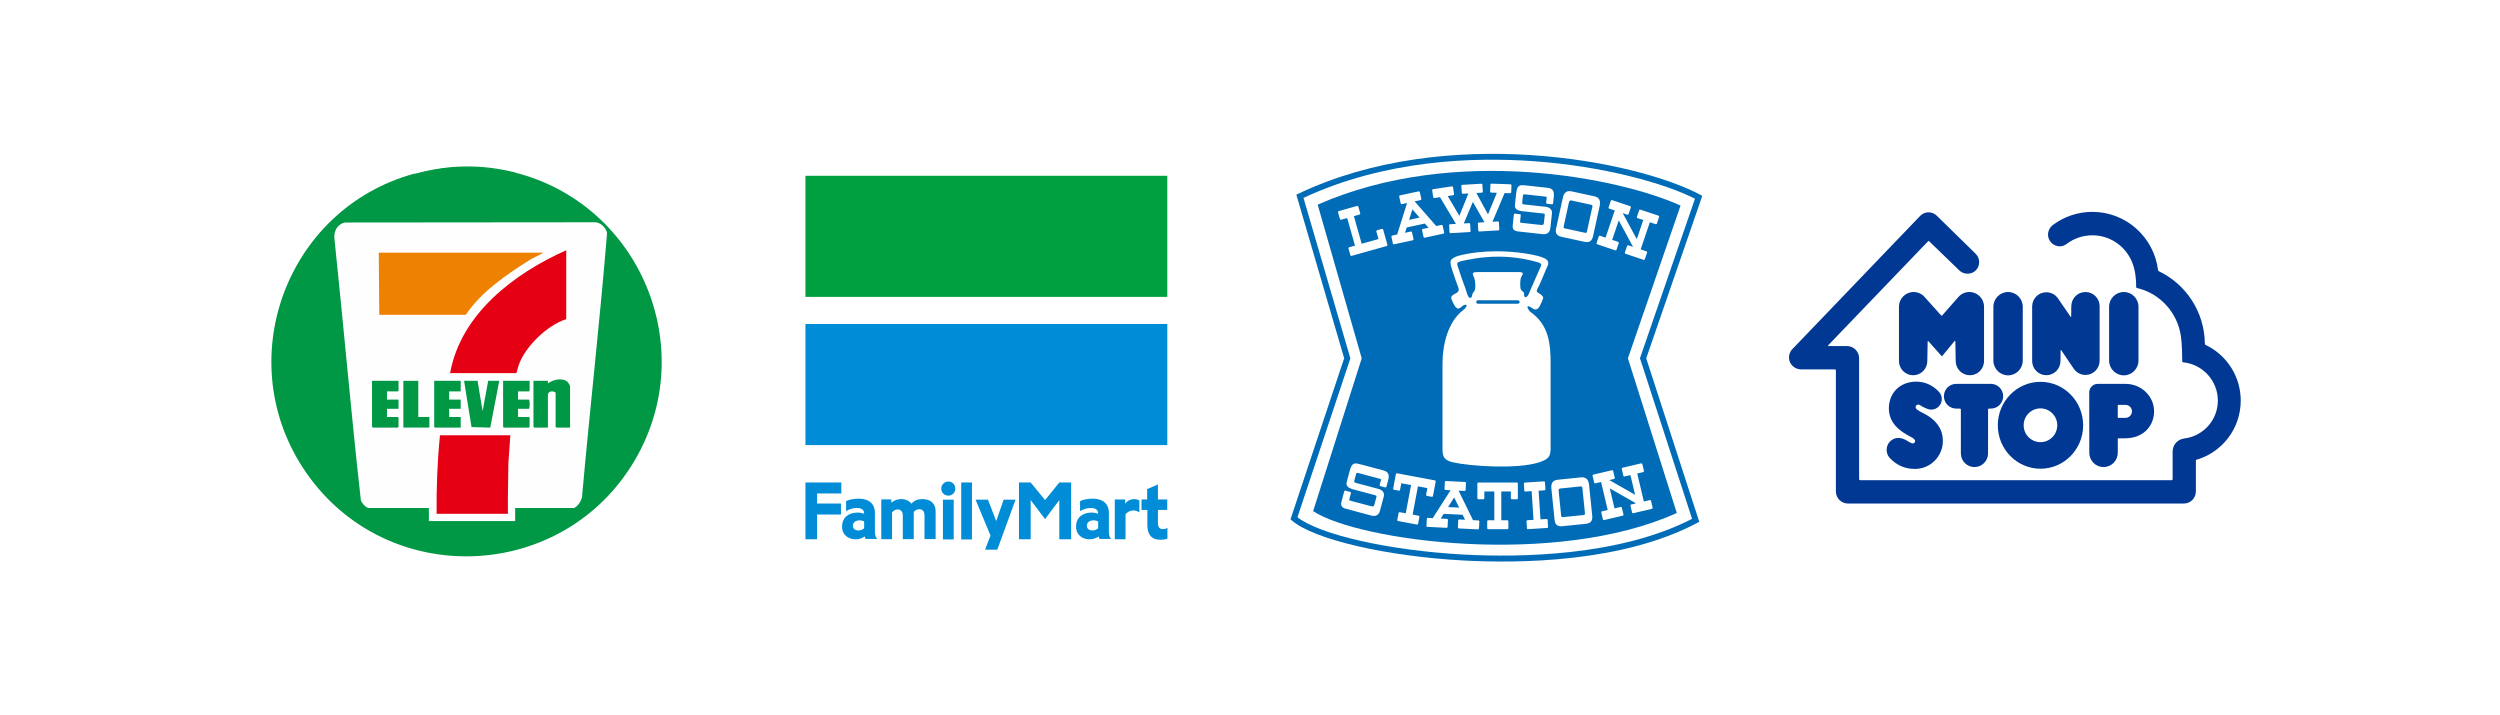 <svg width="325" height="93" viewBox="0 0 325 93" fill="none" xmlns="http://www.w3.org/2000/svg">
<rect width="325" height="93" fill="white"/>
<path d="M53.82 22.584C53.916 22.556 54.117 22.568 54.019 22.619C58.047 21.497 62.496 21.423 66.585 22.434L66.787 22.396C83.124 26.402 91.115 45.212 82.521 59.835C73.168 75.751 50.323 76.639 39.8 61.442C29.859 47.084 37.095 27.188 53.82 22.584Z" fill="#009844"/>
<path d="M66.936 22.406C66.874 22.515 66.865 22.542 66.728 22.529C65.985 22.459 65.059 22.147 64.266 22.038C61.259 21.626 58.231 21.814 55.273 22.426C55.014 22.479 54.309 22.726 54.131 22.721C54.092 22.721 54.096 22.544 53.97 22.594C58.361 21.385 62.506 21.32 66.936 22.406Z" fill="#029945"/>
<path d="M66.97 66.044V67.736H55.757V66.044H47.958C47.589 66.044 47.004 65.378 46.912 65.022C45.641 53.726 44.67 42.372 43.479 31.058C43.352 30.085 43.829 29.187 44.791 28.926L77.402 28.895C78.116 28.942 78.817 29.63 78.918 30.323C77.987 41.722 76.686 53.104 75.671 64.503C75.669 64.979 75.02 66.044 74.518 66.044H66.97Z" fill="#FEFEFE"/>
<path d="M73.61 41.489C71.136 42.281 68.272 45.032 67.424 47.487C67.307 47.827 67.255 48.193 67.126 48.505H58.513C59.91 40.778 66.848 35.553 73.61 32.531V41.489Z" fill="#E50013"/>
<path d="M70.665 32.844L68.995 33.71C65.886 35.673 62.644 37.842 60.549 40.925H49.304L49.242 32.844H70.665Z" fill="#EF8100"/>
<path d="M66.344 56.586L66.091 60.185C66.073 62.389 65.995 64.588 66.03 66.797H56.759C56.729 63.381 56.855 59.981 57.198 56.586H66.344Z" fill="#E50013"/>
<path d="M74.111 55.585H72.326C72.319 55.585 72.232 55.497 72.232 55.491V51.106C72.232 50.887 71.629 50.803 71.412 50.975C71.376 51.004 71.229 51.209 71.229 51.231V55.585H69.444C69.437 55.585 69.35 55.497 69.35 55.491V49.508H71.229C71.248 49.508 71.19 49.789 71.26 49.821C71.921 49.331 73.191 49.043 73.829 49.696C73.88 49.748 74.111 50.139 74.111 50.166V55.585Z" fill="#009844"/>
<path d="M62.084 49.508L62.741 53.455L63.462 49.508H64.903L63.736 55.588L61.297 55.525L60.33 49.508H62.084Z" fill="#009844"/>
<path d="M59.891 49.508V50.886H58.388V51.951H59.891V53.141H58.388V54.206H59.891V55.584H56.54C56.533 55.584 56.446 55.497 56.446 55.49V49.508H59.891Z" fill="#009844"/>
<path d="M51.81 49.508V50.792C51.81 50.799 51.723 50.886 51.716 50.886H50.307V51.951H51.81V53.141H50.307V54.206H51.716C51.723 54.206 51.81 54.293 51.81 54.3V55.49C51.81 55.497 51.723 55.584 51.716 55.584H48.459C48.452 55.584 48.365 55.497 48.365 55.49V49.508H51.81Z" fill="#009844"/>
<path d="M68.849 49.508V50.792C68.849 50.799 68.761 50.886 68.755 50.886H67.345V51.951H68.755C68.898 51.951 68.898 53.141 68.755 53.141H67.345V54.206H68.755C68.761 54.206 68.849 54.293 68.849 54.3V55.49C68.849 55.497 68.761 55.584 68.755 55.584H65.497C65.491 55.584 65.403 55.497 65.403 55.49V49.508H68.849Z" fill="#009844"/>
<path d="M54.378 49.508V54.206H55.819V55.584H52.437V49.508H54.378Z" fill="#009844"/>
<path d="M151.749 22.852H104.707V38.595H151.749V22.852Z" fill="#00A040"/>
<path d="M151.749 42.117H104.707V57.861H151.749V42.117Z" fill="#008CD6"/>
<path d="M104.707 62.723V70.104H106.219V66.887H109.324V65.458H106.219V64.152H109.373V62.723H104.707Z" fill="#008CD6"/>
<path d="M113.738 69.05C113.738 68.429 113.738 67.261 113.738 66.641C113.738 65.857 113.331 64.828 111.6 64.828C110.909 64.828 110.364 64.975 109.99 65.138V66.445C110.421 66.184 110.893 66.037 111.413 66.037C111.885 66.037 112.34 66.2 112.34 66.755V66.78C112.104 66.706 111.819 66.633 111.511 66.633C110.324 66.633 109.47 67.253 109.47 68.47C109.47 69.662 110.446 70.111 111.226 70.111C111.722 70.111 112.128 69.948 112.413 69.728C112.437 69.874 112.486 70.013 112.535 70.062H114.079C113.876 69.956 113.738 69.67 113.738 69.05ZM110.868 68.339C110.868 67.931 111.226 67.645 111.722 67.645C111.982 67.645 112.169 67.694 112.34 67.792C112.34 68.103 112.34 68.437 112.34 68.674C112.193 68.797 111.958 68.96 111.608 68.96C111.129 68.96 110.868 68.699 110.868 68.339Z" fill="#008CD6"/>
<path d="M144.157 69.05C144.157 68.429 144.157 67.261 144.157 66.641C144.157 65.857 143.75 64.828 142.019 64.828C141.328 64.828 140.783 64.975 140.409 65.138V66.445C140.84 66.184 141.312 66.037 141.832 66.037C142.303 66.037 142.759 66.2 142.759 66.755V66.78C142.523 66.706 142.238 66.633 141.93 66.633C140.743 66.633 139.889 67.253 139.889 68.47C139.889 69.662 140.865 70.111 141.645 70.111C142.141 70.111 142.547 69.948 142.832 69.728C142.856 69.874 142.905 70.013 142.954 70.062H144.498C144.279 69.956 144.157 69.67 144.157 69.05ZM141.287 68.339C141.287 67.931 141.645 67.645 142.141 67.645C142.401 67.645 142.588 67.694 142.759 67.792C142.759 68.103 142.759 68.437 142.759 68.674C142.612 68.797 142.377 68.96 142.027 68.96C141.547 68.96 141.287 68.699 141.287 68.339Z" fill="#008CD6"/>
<path d="M119.949 64.883C119.331 64.883 118.908 65.03 118.477 65.479C118.193 65.095 117.721 64.883 117.152 64.883C116.705 64.883 116.25 65.03 115.868 65.356V64.924H114.567V70.093H115.966V66.614C116.128 66.402 116.372 66.23 116.697 66.23C117.128 66.23 117.364 66.516 117.364 67.039V70.084H118.786V66.557C118.949 66.344 119.193 66.198 119.518 66.198C119.965 66.198 120.185 66.532 120.185 67.006V70.076H121.631V66.5C121.656 65.552 121.038 64.883 119.949 64.883Z" fill="#008CD6"/>
<path d="M126.354 62.723H124.956V70.129H126.354V62.723Z" fill="#008CD6"/>
<path d="M135.857 65.009L133.987 62.723H132.467V70.104H133.987V65.009L135.857 67.483L137.71 65.009V70.104H139.247V62.723H137.71L135.857 65.009Z" fill="#008CD6"/>
<path d="M123.98 64.957H122.582V70.126H123.98V64.957Z" fill="#008CD6"/>
<path d="M123.289 62.598C122.794 62.598 122.363 63.006 122.363 63.529C122.363 64.027 122.769 64.435 123.289 64.435C123.785 64.435 124.192 64.027 124.192 63.529C124.192 63.006 123.793 62.598 123.289 62.598Z" fill="#008CD6"/>
<path d="M146.27 65.479V64.932H144.921V70.101H146.319V66.859C146.53 66.598 146.864 66.361 147.335 66.361C147.717 66.361 147.977 66.508 148.116 66.622V65.071C147.953 64.948 147.668 64.883 147.425 64.883C147.051 64.883 146.62 65.022 146.27 65.479Z" fill="#008CD6"/>
<path d="M151.148 68.786C150.7 68.786 150.53 68.427 150.53 68.051V66.288H151.741V64.932H150.53V62.98L149.132 63.577V64.932H148.4V66.288H149.156V68.264C149.156 69.333 149.587 70.166 150.839 70.166C151.221 70.166 151.554 70.117 151.765 70.019V68.59C151.652 68.721 151.456 68.786 151.148 68.786Z" fill="#008CD6"/>
<path d="M128.061 71.457H129.646L132.02 64.957H130.475L129.508 67.742L128.435 64.957H126.825L128.768 69.62L128.061 71.457Z" fill="#008CD6"/>
<g clip-path="url(#clip0_4283_8305)">
<path d="M168.821 25.166L168.524 25.307L174.74 46.572C174.664 46.798 167.765 67.513 167.765 67.513L167.962 67.682C170.841 70.14 180.211 72.319 190.243 72.864C197.413 73.254 210.893 73.138 220.618 67.988L220.905 67.836C220.905 67.836 214.089 46.825 214.01 46.584C214.093 46.343 221.296 25.458 221.296 25.458L221.005 25.303C212.641 20.857 187.962 16.075 168.821 25.166Z" fill="#006CB8"/>
<path d="M199.278 20.95C208.528 21.602 216.435 23.846 220.348 25.833L213.195 46.573C213.195 46.573 219.767 66.834 219.967 67.447C210.429 72.363 197.305 72.473 190.285 72.092C180.617 71.567 171.639 69.542 168.668 67.244C168.84 66.731 175.55 46.584 175.55 46.584C175.55 46.584 169.634 26.345 169.453 25.724C180.028 20.794 191.491 20.4 199.279 20.95" fill="white"/>
<path d="M171.297 26.605C189.232 18.706 210.766 23.202 218.472 26.724L211.628 46.582L217.984 66.688C202.255 73.811 176.595 70.343 170.707 66.448L177.024 46.582L171.297 26.605Z" fill="#006CB8"/>
<path d="M194.555 32.667C192.978 32.666 191.256 32.82 189.588 33.253C188.427 33.638 188.427 33.959 188.749 34.987C189.072 36.014 189.395 36.881 189.588 37.396C189.781 37.909 189.426 38.038 188.975 38.294C188.524 38.552 188.616 38.735 188.879 39.323C188.96 39.502 189.057 39.674 189.168 39.837C189.426 40.157 189.608 40.228 189.974 39.899C190.619 39.323 191.038 39.676 190.168 40.35C188.26 41.828 187.525 44.749 187.525 47.253V58.43C187.525 59.393 187.782 59.842 188.879 60.098C191.071 60.612 197.312 61.025 200.096 60.098C201.451 59.649 201.515 59.264 201.579 58.43V47.317C201.579 44.814 201.418 42.245 198.904 40.51C198.388 39.899 198.453 39.515 199.226 40.092C199.871 40.542 200.161 39.804 200.29 39.546C200.413 39.296 200.521 39.038 200.612 38.775C200.677 38.583 200.355 38.261 199.968 38.069C199.581 37.877 199.903 37.491 200.096 37.107C200.29 36.72 200.742 35.565 200.999 34.987C201.257 34.408 201.709 33.83 200.29 33.381C199.404 33.1 197.182 32.669 194.555 32.667H194.555ZM194.833 33.367C196.371 33.372 198.171 33.564 200.096 34.151C200.451 34.345 200.387 34.408 200.258 34.729C200.129 35.05 198.968 37.619 198.775 38.133C198.581 38.647 198.13 38.905 198.13 38.261C198.13 37.812 197.937 38.038 197.711 37.619C197.588 37.392 197.582 36.239 197.808 35.918C198.033 35.596 198.097 35.372 197.454 35.372H192.038C191.49 35.372 191.329 35.469 191.586 35.983C191.844 36.496 191.812 37.362 191.747 37.683C191.49 38.101 191.425 38.101 191.361 38.454C191.296 38.807 190.974 38.904 190.748 38.261L190.426 37.268C190.426 37.268 190.007 36.206 189.717 35.243C189.426 34.28 189.104 34.119 190.2 33.895C190.898 33.752 192.586 33.36 194.833 33.367ZM192.134 39.033H197.324C197.384 39.033 197.441 39.057 197.484 39.099C197.526 39.141 197.55 39.198 197.55 39.257C197.55 39.381 197.448 39.483 197.324 39.483H192.134C192.074 39.483 192.017 39.459 191.975 39.416C191.933 39.374 191.909 39.317 191.909 39.257C191.909 39.198 191.933 39.141 191.975 39.099C192.017 39.057 192.075 39.033 192.134 39.033ZM175.301 61.805C175.301 61.805 175.269 61.925 175.485 61.12C175.771 60.081 176.159 60.173 176.875 60.364C177.59 60.555 179.175 60.977 179.821 61.15C180.468 61.322 180.664 61.676 180.457 62.445C180.457 62.445 180.275 63.121 180.247 63.224C180.219 63.327 180.184 63.392 180.045 63.355C179.906 63.317 179.688 63.26 179.56 63.225C179.433 63.19 179.324 63.162 179.361 63.025C179.398 62.886 179.45 62.69 179.497 62.519C179.544 62.345 179.611 62.302 179.369 62.237C179.125 62.172 176.745 61.537 176.572 61.491C176.4 61.444 176.321 61.511 176.294 61.613C176.266 61.717 176.112 62.292 176.059 62.487C176.006 62.683 176.121 62.739 176.259 62.776C176.397 62.812 178.65 63.413 179.215 63.564C179.781 63.716 180.007 64.121 179.895 64.534C179.784 64.949 179.542 65.845 179.384 66.433C179.227 67.019 178.752 67.151 178.29 67.028C177.828 66.904 175.513 66.286 174.948 66.135C174.381 65.985 174.271 65.659 174.388 65.222C174.507 64.784 174.691 64.095 174.738 63.923C174.784 63.75 174.866 63.772 174.947 63.794C175.027 63.814 175.351 63.901 175.489 63.938C175.628 63.975 175.644 64.028 175.609 64.156C175.575 64.281 175.462 64.705 175.412 64.891C175.362 65.077 175.497 65.073 175.589 65.1C175.682 65.124 177.844 65.701 178.196 65.794C178.549 65.888 178.61 65.818 178.675 65.577C178.739 65.335 178.901 64.738 178.931 64.623C178.961 64.508 178.982 64.436 178.759 64.376C178.632 64.342 176.71 63.83 175.948 63.626C175.186 63.422 174.949 63.116 175.079 62.633C175.209 62.149 175.301 61.805 175.301 61.805ZM183.638 66.906L184.331 63.224H184.333L185.559 63.454H185.556L185.394 64.311C185.388 64.346 185.395 64.382 185.416 64.412C185.436 64.441 185.467 64.461 185.502 64.468L186.128 64.585C186.164 64.592 186.2 64.584 186.23 64.564C186.26 64.544 186.28 64.513 186.287 64.477L186.64 62.605C186.646 62.57 186.639 62.534 186.618 62.504C186.598 62.475 186.567 62.454 186.531 62.448L186.13 62.373L182.014 61.604L181.623 61.531C181.606 61.528 181.588 61.528 181.57 61.532C181.553 61.535 181.537 61.542 181.522 61.553C181.507 61.562 181.495 61.575 181.485 61.59C181.476 61.605 181.469 61.621 181.466 61.639L181.113 63.511C181.11 63.528 181.11 63.546 181.114 63.564C181.117 63.581 181.124 63.597 181.134 63.612C181.144 63.627 181.157 63.639 181.172 63.649C181.187 63.659 181.204 63.665 181.221 63.669L181.847 63.786C181.882 63.793 181.919 63.785 181.949 63.765C181.978 63.745 181.999 63.713 182.006 63.678L182.168 62.821L183.434 63.056L183.439 63.058L182.745 66.739L182.747 66.731L181.975 66.587C181.958 66.584 181.94 66.584 181.922 66.588C181.905 66.591 181.888 66.598 181.874 66.609C181.859 66.618 181.847 66.631 181.837 66.646C181.827 66.661 181.821 66.678 181.818 66.695L181.65 67.577C181.638 67.651 181.685 67.72 181.759 67.734L184.195 68.189C184.268 68.202 184.339 68.155 184.353 68.082L184.519 67.199C184.522 67.182 184.522 67.164 184.518 67.147C184.514 67.129 184.507 67.113 184.497 67.098C184.487 67.084 184.474 67.071 184.459 67.062C184.445 67.052 184.428 67.045 184.41 67.042L183.639 66.898L183.638 66.906ZM188.244 65.918L189.694 65.991L189.695 65.994L189.039 64.672L188.244 65.926V65.918ZM192.185 67.654C192.221 67.656 192.255 67.671 192.279 67.698C192.303 67.724 192.316 67.759 192.314 67.795L192.269 68.691C192.267 68.727 192.251 68.76 192.224 68.784C192.198 68.808 192.162 68.821 192.126 68.819L189.652 68.696C189.634 68.695 189.617 68.691 189.601 68.683C189.585 68.676 189.57 68.665 189.558 68.652C189.546 68.639 189.537 68.623 189.531 68.607C189.525 68.59 189.522 68.572 189.523 68.554L189.568 67.659C189.569 67.641 189.573 67.624 189.58 67.608C189.588 67.592 189.598 67.577 189.612 67.565C189.625 67.553 189.64 67.544 189.657 67.538C189.674 67.532 189.691 67.529 189.709 67.53L190.457 67.567L190.143 66.926L190.147 66.92L187.682 66.798V66.803L187.291 67.411L188.102 67.451C188.138 67.452 188.172 67.468 188.196 67.495C188.22 67.521 188.233 67.556 188.231 67.592L188.186 68.488C188.186 68.506 188.181 68.523 188.174 68.539C188.166 68.555 188.155 68.57 188.142 68.582C188.129 68.594 188.113 68.603 188.096 68.609C188.079 68.614 188.062 68.617 188.044 68.616L185.568 68.492C185.533 68.49 185.499 68.474 185.475 68.448C185.451 68.422 185.439 68.387 185.44 68.351L185.486 67.456C185.486 67.438 185.491 67.421 185.499 67.404C185.506 67.388 185.517 67.374 185.53 67.362C185.543 67.35 185.559 67.341 185.576 67.335C185.592 67.329 185.61 67.327 185.628 67.328L186.256 67.359L188.576 63.731L187.916 63.698C187.898 63.697 187.881 63.693 187.865 63.686C187.848 63.678 187.834 63.667 187.822 63.654C187.81 63.641 187.801 63.626 187.795 63.609C187.789 63.592 187.787 63.575 187.788 63.557L187.833 62.661C187.835 62.626 187.85 62.592 187.877 62.568C187.903 62.544 187.939 62.531 187.974 62.533L190.449 62.657C190.467 62.657 190.485 62.661 190.501 62.669C190.517 62.676 190.531 62.687 190.543 62.7C190.555 62.714 190.564 62.729 190.57 62.746C190.576 62.763 190.578 62.781 190.577 62.798L190.532 63.694C190.532 63.712 190.527 63.729 190.52 63.745C190.512 63.761 190.501 63.775 190.488 63.787C190.475 63.799 190.46 63.808 190.443 63.814C190.426 63.82 190.409 63.823 190.391 63.822L189.612 63.783L189.613 63.778L191.49 67.619L192.185 67.654ZM195.167 67.638V63.892H196.417H196.413V64.767C196.413 64.841 196.474 64.901 196.549 64.901H197.185C197.203 64.901 197.221 64.898 197.237 64.891C197.254 64.884 197.269 64.875 197.281 64.862C197.294 64.85 197.304 64.835 197.311 64.818C197.318 64.802 197.321 64.784 197.321 64.767V62.861C197.321 62.843 197.318 62.826 197.311 62.809C197.304 62.793 197.294 62.778 197.281 62.766C197.269 62.753 197.254 62.743 197.237 62.736C197.221 62.73 197.203 62.726 197.185 62.726H192.194C192.176 62.726 192.158 62.73 192.142 62.736C192.125 62.743 192.11 62.753 192.097 62.766C192.085 62.778 192.075 62.793 192.068 62.809C192.061 62.826 192.057 62.843 192.057 62.861V64.767C192.057 64.841 192.118 64.901 192.194 64.901H192.83C192.848 64.901 192.866 64.898 192.882 64.891C192.898 64.884 192.913 64.874 192.926 64.862C192.938 64.849 192.948 64.835 192.955 64.818C192.962 64.802 192.965 64.784 192.965 64.767V63.892H194.26V67.638V67.631H193.475C193.439 67.631 193.404 67.645 193.379 67.671C193.353 67.696 193.339 67.731 193.339 67.766V68.663C193.339 68.699 193.354 68.734 193.379 68.759C193.405 68.784 193.439 68.799 193.475 68.799H195.952C195.988 68.799 196.023 68.784 196.048 68.759C196.074 68.734 196.088 68.699 196.089 68.663V67.766C196.088 67.731 196.074 67.696 196.049 67.671C196.023 67.645 195.988 67.631 195.952 67.631H195.168L195.167 67.638ZM200.267 67.519L201.047 67.469C201.082 67.467 201.118 67.479 201.144 67.502C201.171 67.526 201.188 67.559 201.191 67.595L201.248 68.49C201.253 68.565 201.197 68.629 201.123 68.634L198.65 68.793C198.632 68.794 198.614 68.792 198.597 68.787C198.58 68.781 198.565 68.772 198.551 68.76C198.538 68.748 198.527 68.734 198.519 68.718C198.511 68.702 198.507 68.685 198.505 68.667L198.447 67.772C198.445 67.737 198.457 67.701 198.481 67.674C198.504 67.647 198.538 67.631 198.573 67.628L199.354 67.579H199.357L199.114 63.847L199.112 63.848L198.307 63.899C198.289 63.9 198.272 63.898 198.255 63.892C198.238 63.886 198.222 63.877 198.209 63.866C198.196 63.854 198.185 63.84 198.177 63.824C198.169 63.808 198.165 63.791 198.164 63.773L198.105 62.877C198.103 62.842 198.115 62.807 198.139 62.781C198.163 62.754 198.196 62.738 198.231 62.736L200.704 62.576C200.722 62.575 200.74 62.577 200.757 62.583C200.774 62.588 200.789 62.597 200.803 62.609C200.816 62.621 200.827 62.635 200.835 62.651C200.843 62.667 200.847 62.684 200.848 62.702L200.906 63.596C200.907 63.614 200.905 63.632 200.899 63.648C200.894 63.665 200.885 63.681 200.873 63.694C200.861 63.708 200.847 63.718 200.831 63.726C200.815 63.734 200.798 63.739 200.78 63.74L200.026 63.789H200.02L200.263 67.519H200.267ZM211.956 61.765L212.563 64.329L212.565 64.324L209.206 62.408L209.212 62.409L209.817 62.267C209.834 62.263 209.851 62.255 209.865 62.245C209.88 62.234 209.892 62.221 209.901 62.206C209.911 62.191 209.917 62.174 209.92 62.156C209.922 62.139 209.922 62.121 209.917 62.104L209.711 61.231C209.707 61.214 209.7 61.197 209.69 61.183C209.679 61.169 209.666 61.157 209.651 61.147C209.636 61.138 209.619 61.132 209.602 61.129C209.584 61.126 209.566 61.127 209.549 61.13L207.137 61.698C207.119 61.702 207.103 61.709 207.088 61.719C207.074 61.729 207.062 61.742 207.052 61.757C207.043 61.773 207.037 61.789 207.034 61.807C207.031 61.824 207.032 61.842 207.036 61.859L207.243 62.733C207.247 62.75 207.254 62.767 207.264 62.781C207.274 62.795 207.288 62.808 207.303 62.817C207.318 62.827 207.335 62.833 207.352 62.836C207.37 62.838 207.388 62.837 207.405 62.833L208.142 62.66L208.141 62.661L209.002 66.298H209.004L208.268 66.472C208.25 66.476 208.234 66.483 208.219 66.493C208.205 66.504 208.193 66.517 208.183 66.532C208.174 66.547 208.168 66.564 208.165 66.581C208.162 66.599 208.163 66.617 208.167 66.634L208.373 67.507C208.382 67.541 208.403 67.571 208.434 67.59C208.464 67.609 208.501 67.614 208.536 67.606L210.948 67.04C210.983 67.032 211.013 67.01 211.032 66.98C211.051 66.949 211.057 66.913 211.05 66.878L210.842 66.004C210.838 65.987 210.83 65.971 210.82 65.956C210.809 65.942 210.796 65.93 210.781 65.92C210.766 65.911 210.749 65.905 210.731 65.902C210.714 65.899 210.696 65.9 210.678 65.904L209.885 66.091L209.887 66.09L209.269 63.484L209.267 63.485L212.684 65.434V65.433L212.062 65.581C212.044 65.584 212.027 65.592 212.013 65.602C211.998 65.612 211.986 65.626 211.976 65.641C211.966 65.656 211.96 65.673 211.957 65.691C211.954 65.708 211.955 65.726 211.959 65.744L212.166 66.616C212.174 66.65 212.196 66.68 212.227 66.699C212.257 66.718 212.294 66.724 212.329 66.716L214.741 66.15C214.776 66.141 214.806 66.119 214.825 66.089C214.844 66.059 214.85 66.022 214.842 65.987L214.634 65.114C214.626 65.079 214.604 65.049 214.574 65.03C214.543 65.011 214.506 65.005 214.472 65.013L213.701 65.195H213.702L212.84 61.557V61.556L213.61 61.375C213.627 61.371 213.644 61.364 213.658 61.353C213.672 61.343 213.685 61.33 213.694 61.315C213.703 61.3 213.709 61.283 213.712 61.266C213.715 61.248 213.714 61.231 213.71 61.214L213.505 60.34C213.496 60.305 213.474 60.275 213.443 60.256C213.413 60.238 213.376 60.232 213.34 60.24L210.929 60.806C210.894 60.814 210.864 60.836 210.845 60.867C210.826 60.897 210.82 60.934 210.829 60.969L211.036 61.842C211.044 61.877 211.066 61.907 211.096 61.926C211.126 61.944 211.163 61.951 211.198 61.943L211.955 61.764L211.956 61.765ZM197.034 25.766C197.034 25.766 197.021 25.888 197.112 25.062C197.235 23.997 197.631 24.028 198.365 24.108C199.1 24.187 200.505 24.341 201.168 24.413C201.833 24.487 202.077 24.805 201.992 25.596C201.992 25.596 201.916 26.288 201.904 26.395C201.893 26.5 201.866 26.569 201.725 26.554C201.581 26.538 201.357 26.513 201.226 26.499C201.096 26.485 200.984 26.473 200.999 26.331C201.016 26.189 201.037 25.988 201.057 25.812C201.076 25.634 201.136 25.581 200.888 25.554C200.639 25.526 198.416 25.285 198.238 25.265C198.06 25.246 197.993 25.321 197.982 25.428C197.97 25.533 197.906 26.124 197.883 26.325C197.861 26.524 197.983 26.562 198.124 26.578C198.267 26.593 200.358 26.823 200.938 26.886C201.518 26.948 201.802 27.315 201.756 27.739C201.709 28.164 201.607 29.085 201.542 29.686C201.475 30.288 201.027 30.49 200.553 30.439C200.079 30.386 197.923 30.151 197.343 30.087C196.761 30.023 196.604 29.72 196.653 29.271C196.703 28.823 196.781 28.115 196.8 27.937C196.819 27.761 196.903 27.77 196.986 27.779C197.07 27.789 197.4 27.825 197.543 27.84C197.685 27.854 197.709 27.906 197.694 28.035C197.68 28.166 197.633 28.6 197.612 28.791C197.59 28.981 197.723 28.958 197.817 28.969C197.913 28.98 199.912 29.198 200.273 29.238C200.634 29.277 200.684 29.199 200.71 28.951C200.738 28.704 200.806 28.089 200.818 27.972C200.831 27.854 200.839 27.78 200.612 27.754C200.481 27.74 198.729 27.548 197.947 27.463C197.166 27.378 196.884 27.111 196.94 26.616C196.994 26.119 197.034 25.766 197.034 25.766ZM203.277 29.441C203.239 29.615 203.306 29.666 203.482 29.703C203.656 29.742 205.915 30.232 206.031 30.258C206.149 30.283 206.259 30.306 206.302 30.11C206.345 29.913 206.984 26.99 207.015 26.849C207.045 26.71 207.003 26.653 206.828 26.616C206.654 26.577 204.36 26.079 204.289 26.064C204.15 26.034 204.015 26.066 203.966 26.286C203.919 26.506 203.607 27.933 203.607 27.933C203.607 27.933 203.315 29.267 203.277 29.441M202.673 27.961C202.673 27.961 202.983 26.549 203.16 25.738C203.338 24.926 203.746 24.756 204.353 24.887C204.957 25.018 206.642 25.385 207.247 25.515C207.892 25.654 208.113 26.067 207.958 26.779C207.802 27.487 207.276 29.886 207.11 30.652C206.944 31.417 206.571 31.565 205.919 31.424C205.267 31.283 203.656 30.933 202.992 30.788C202.328 30.644 202.176 30.236 202.286 29.738C202.394 29.239 202.673 27.961 202.673 27.961ZM180.363 31.817C180.373 31.852 180.368 31.889 180.35 31.92C180.333 31.951 180.304 31.974 180.269 31.984L177.968 32.629L175.712 33.263C175.678 33.272 175.641 33.268 175.61 33.25C175.579 33.233 175.555 33.204 175.546 33.17L175.301 32.309C175.292 32.274 175.296 32.237 175.314 32.206C175.332 32.175 175.361 32.153 175.395 32.143L176.149 31.931L175.134 28.344L174.357 28.562C174.34 28.566 174.322 28.568 174.304 28.566C174.287 28.563 174.27 28.558 174.254 28.549C174.239 28.54 174.226 28.528 174.215 28.514C174.204 28.5 174.196 28.484 174.191 28.467L173.947 27.608C173.938 27.573 173.942 27.536 173.96 27.505C173.977 27.474 174.006 27.451 174.04 27.441L176.419 26.774C176.436 26.769 176.454 26.767 176.472 26.77C176.489 26.772 176.506 26.777 176.522 26.786C176.537 26.795 176.551 26.806 176.562 26.82C176.573 26.834 176.581 26.85 176.586 26.867L176.829 27.728C176.838 27.762 176.834 27.799 176.817 27.83C176.799 27.861 176.77 27.884 176.735 27.894L176.005 28.098L177.02 31.687L177.662 31.507L179.205 31.073L178.929 30.095C178.919 30.061 178.924 30.024 178.941 29.993C178.958 29.962 178.987 29.939 179.022 29.929L179.639 29.755C179.674 29.746 179.711 29.75 179.742 29.768C179.773 29.785 179.796 29.814 179.807 29.848L180.363 31.817ZM183.61 27.218L183.181 28.579H183.188L184.557 28.285L184.552 28.29L183.61 27.218ZM186.716 29.389V29.386L187.388 29.241C187.461 29.227 187.532 29.272 187.548 29.345L187.737 30.219C187.741 30.236 187.742 30.254 187.738 30.271C187.735 30.289 187.729 30.305 187.719 30.32C187.71 30.335 187.697 30.348 187.682 30.358C187.668 30.368 187.651 30.375 187.634 30.378L185.22 30.899C185.185 30.906 185.148 30.899 185.118 30.88C185.087 30.861 185.066 30.83 185.058 30.795L184.869 29.922C184.862 29.887 184.868 29.851 184.887 29.821C184.907 29.791 184.937 29.769 184.972 29.761L185.703 29.605L185.705 29.606L185.23 29.064L185.231 29.062L182.867 29.571L182.87 29.57L182.651 30.259L182.658 30.261L183.404 30.099C183.439 30.092 183.476 30.099 183.505 30.118C183.535 30.137 183.557 30.168 183.564 30.202L183.754 31.077C183.758 31.094 183.758 31.112 183.755 31.129C183.752 31.147 183.746 31.164 183.736 31.179C183.726 31.194 183.714 31.206 183.699 31.217C183.685 31.227 183.668 31.234 183.651 31.238L181.237 31.757C181.219 31.761 181.201 31.761 181.184 31.758C181.166 31.755 181.149 31.748 181.134 31.738C181.119 31.729 181.106 31.716 181.096 31.701C181.086 31.687 181.079 31.67 181.075 31.653L180.885 30.78C180.878 30.745 180.885 30.709 180.905 30.679C180.924 30.649 180.954 30.628 180.989 30.62L181.639 30.48L181.634 30.479L182.92 26.39L182.249 26.535C182.231 26.539 182.214 26.539 182.196 26.536C182.179 26.533 182.162 26.526 182.147 26.517C182.132 26.507 182.119 26.495 182.109 26.48C182.1 26.465 182.093 26.449 182.089 26.431L181.899 25.558C181.891 25.523 181.898 25.486 181.917 25.456C181.936 25.426 181.966 25.405 182.001 25.397L184.416 24.878C184.452 24.87 184.489 24.877 184.519 24.896C184.549 24.916 184.571 24.946 184.578 24.981L184.768 25.855C184.775 25.89 184.768 25.926 184.749 25.956C184.73 25.986 184.7 26.008 184.665 26.016L183.904 26.178L186.716 29.389ZM194.591 25.063L193.851 25.038C193.815 25.037 193.781 25.021 193.757 24.995C193.732 24.97 193.719 24.935 193.72 24.899L193.751 24.005C193.751 23.988 193.755 23.97 193.762 23.954C193.77 23.938 193.78 23.924 193.793 23.912C193.806 23.899 193.821 23.89 193.837 23.884C193.854 23.878 193.872 23.875 193.889 23.875L196.359 23.957C196.395 23.959 196.429 23.974 196.453 24.001C196.478 24.027 196.491 24.062 196.49 24.098L196.458 24.991C196.458 25.008 196.454 25.026 196.447 25.042C196.439 25.058 196.429 25.073 196.416 25.085C196.403 25.097 196.388 25.107 196.371 25.113C196.355 25.119 196.337 25.122 196.319 25.121L195.598 25.098L194.022 28.828L194.715 28.788C194.75 28.786 194.785 28.798 194.812 28.822C194.839 28.846 194.855 28.879 194.857 28.915L194.91 29.806C194.912 29.842 194.9 29.877 194.876 29.904C194.853 29.931 194.819 29.948 194.783 29.95L192.317 30.094C192.299 30.095 192.281 30.092 192.264 30.087C192.248 30.081 192.232 30.072 192.219 30.06C192.206 30.048 192.195 30.034 192.187 30.018C192.179 30.002 192.175 29.985 192.174 29.967L192.122 29.075C192.12 29.057 192.123 29.04 192.129 29.023C192.134 29.006 192.143 28.991 192.155 28.978C192.167 28.965 192.181 28.954 192.197 28.946C192.213 28.938 192.23 28.934 192.248 28.933L192.982 28.889L191.471 26.248L190.293 29.047L190.98 29.006C190.998 29.005 191.015 29.008 191.032 29.013C191.049 29.019 191.064 29.029 191.078 29.04C191.091 29.052 191.102 29.067 191.109 29.083C191.117 29.099 191.121 29.116 191.122 29.134L191.174 30.026C191.175 30.043 191.173 30.061 191.167 30.078C191.162 30.095 191.153 30.11 191.141 30.123C191.129 30.137 191.115 30.148 191.098 30.155C191.082 30.163 191.065 30.167 191.047 30.168L188.581 30.313C188.546 30.315 188.511 30.303 188.484 30.279C188.457 30.255 188.441 30.222 188.439 30.187L188.386 29.293C188.384 29.257 188.396 29.222 188.419 29.196C188.443 29.169 188.476 29.153 188.512 29.151L189.27 29.107L187.203 25.634L186.471 25.743C186.454 25.746 186.436 25.745 186.418 25.741C186.401 25.736 186.385 25.729 186.37 25.718C186.356 25.708 186.344 25.694 186.335 25.679C186.326 25.664 186.32 25.647 186.317 25.63L186.185 24.746C186.179 24.71 186.188 24.675 186.209 24.646C186.23 24.618 186.262 24.599 186.297 24.593L188.742 24.227C188.759 24.224 188.777 24.225 188.794 24.23C188.811 24.234 188.828 24.241 188.842 24.252C188.856 24.263 188.868 24.276 188.877 24.291C188.886 24.306 188.892 24.323 188.894 24.341L189.028 25.224C189.04 25.297 188.988 25.366 188.914 25.377L188.204 25.483L189.718 28.061L190.889 25.149L190.172 25.192C190.154 25.193 190.137 25.19 190.12 25.184C190.103 25.178 190.088 25.169 190.075 25.157C190.062 25.146 190.051 25.131 190.043 25.115C190.036 25.099 190.032 25.082 190.031 25.065L189.977 24.172C189.975 24.136 189.987 24.101 190.011 24.075C190.035 24.048 190.069 24.032 190.105 24.03L192.571 23.885C192.607 23.883 192.641 23.896 192.668 23.919C192.695 23.943 192.711 23.976 192.713 24.012L192.766 24.905C192.768 24.94 192.756 24.975 192.732 25.002C192.709 25.028 192.675 25.044 192.64 25.047L191.924 25.089L193.442 27.867L194.591 25.063ZM209.917 27.36L209.205 27.121C209.188 27.115 209.173 27.106 209.159 27.095C209.146 27.083 209.135 27.069 209.127 27.053C209.119 27.038 209.114 27.02 209.113 27.003C209.111 26.985 209.114 26.967 209.119 26.951L209.406 26.102C209.418 26.069 209.442 26.041 209.474 26.025C209.506 26.009 209.543 26.007 209.577 26.018L211.918 26.804C211.935 26.81 211.951 26.818 211.964 26.83C211.978 26.841 211.989 26.855 211.997 26.871C212.005 26.887 212.009 26.904 212.01 26.922C212.012 26.939 212.009 26.957 212.003 26.974L211.717 27.822C211.706 27.856 211.681 27.884 211.649 27.9C211.617 27.916 211.58 27.918 211.546 27.907L210.956 27.709L210.955 27.71L212.781 31.085H212.783L213.622 28.603L212.886 28.356C212.869 28.35 212.853 28.341 212.84 28.33C212.827 28.318 212.816 28.304 212.808 28.288C212.8 28.273 212.796 28.255 212.794 28.238C212.793 28.22 212.796 28.203 212.801 28.186L213.088 27.338C213.099 27.304 213.124 27.276 213.156 27.26C213.188 27.244 213.225 27.242 213.259 27.253L215.601 28.038C215.672 28.062 215.71 28.139 215.686 28.21L215.399 29.056C215.393 29.073 215.384 29.089 215.373 29.102C215.361 29.115 215.347 29.126 215.331 29.134C215.315 29.142 215.298 29.146 215.281 29.148C215.263 29.149 215.245 29.147 215.229 29.141L214.48 28.892L213.287 32.424L214.033 32.674C214.05 32.679 214.065 32.688 214.079 32.7C214.093 32.711 214.104 32.725 214.112 32.741C214.119 32.757 214.124 32.774 214.125 32.792C214.126 32.81 214.124 32.828 214.118 32.844L213.832 33.692C213.821 33.726 213.796 33.754 213.764 33.77C213.732 33.786 213.695 33.788 213.66 33.777L211.32 32.992C211.303 32.986 211.287 32.977 211.274 32.965C211.26 32.954 211.249 32.94 211.241 32.924C211.234 32.908 211.229 32.891 211.228 32.873C211.226 32.855 211.229 32.837 211.235 32.821L211.521 31.973C211.533 31.939 211.557 31.912 211.589 31.896C211.621 31.88 211.658 31.877 211.691 31.888L212.298 32.093L210.438 28.654H210.437L209.583 31.18L210.352 31.44C210.369 31.445 210.384 31.454 210.398 31.465C210.411 31.477 210.422 31.491 210.43 31.507C210.438 31.523 210.443 31.54 210.444 31.557C210.445 31.575 210.443 31.593 210.437 31.609L210.151 32.457C210.139 32.491 210.115 32.519 210.083 32.535C210.05 32.551 210.013 32.553 209.979 32.542L207.638 31.756C207.622 31.751 207.606 31.742 207.593 31.73C207.579 31.719 207.568 31.705 207.56 31.689C207.552 31.673 207.547 31.656 207.546 31.639C207.545 31.621 207.547 31.603 207.553 31.587L207.839 30.738C207.851 30.704 207.875 30.676 207.907 30.66C207.939 30.645 207.976 30.642 208.01 30.653L208.724 30.892L209.918 27.36M202.951 67.035C202.97 67.213 203.051 67.239 203.229 67.222C203.408 67.204 205.715 66.971 205.833 66.958C205.952 66.946 206.065 66.934 206.045 66.733C206.024 66.531 205.719 63.547 205.705 63.405C205.689 63.262 205.632 63.221 205.453 63.239C205.275 63.256 202.932 63.493 202.861 63.5C202.718 63.517 202.599 63.587 202.622 63.812C202.646 64.039 202.794 65.495 202.794 65.495L202.951 67.035ZM201.913 65.811C201.913 65.811 201.767 64.371 201.682 63.541C201.596 62.711 201.934 62.423 202.553 62.361C203.171 62.297 204.89 62.123 205.509 62.06C206.168 61.994 206.507 62.318 206.581 63.044C206.656 63.767 206.904 66.217 206.984 66.998C207.064 67.78 206.757 68.038 206.09 68.105C205.425 68.173 203.78 68.339 203.102 68.408C202.423 68.477 202.152 68.135 202.1 67.626C202.047 67.116 201.913 65.811 201.913 65.811Z" fill="white"/>
</g>
<path d="M261.049 48.794C262.104 48.794 262.96 47.934 262.96 46.873V39.882C262.96 38.821 262.104 37.961 261.049 37.961C259.993 37.961 259.138 38.821 259.138 39.882V46.873C259.138 47.934 259.993 48.794 261.049 48.794Z" fill="#003894"/>
<path d="M276.093 48.794C277.148 48.794 278.004 47.934 278.004 46.873V39.882C278.004 38.821 277.148 37.961 276.093 37.961C275.037 37.961 274.182 38.821 274.182 39.882V46.873C274.182 47.934 275.037 48.794 276.093 48.794Z" fill="#003894"/>
<path d="M254.911 53.222C254.911 53.164 254.864 53.116 254.805 53.116L254.305 53.115C253.422 53.115 252.707 52.396 252.707 51.509C252.707 50.621 253.422 49.902 254.305 49.902H258.814C259.697 49.902 260.412 50.621 260.412 51.509C260.412 52.396 259.697 53.115 258.814 53.115L258.555 53.116C258.496 53.116 258.449 53.164 258.449 53.222L258.447 58.943C258.447 59.923 257.655 60.718 256.68 60.718C255.705 60.718 254.914 59.923 254.914 58.943L254.911 53.222Z" fill="#003894"/>
<path d="M271.111 37.961C270.093 37.961 269.269 38.79 269.269 39.813L269.252 41.174L269.251 41.165C269.251 41.186 269.234 41.204 269.212 41.204C269.199 41.204 269.187 41.197 269.18 41.186L267.535 38.791V38.792C267.203 38.31 266.648 37.995 266.021 37.995C265.003 37.995 264.179 38.824 264.179 39.847V46.923C264.179 47.946 265.003 48.776 266.021 48.776C267.039 48.776 267.864 47.946 267.864 46.923L267.883 45.533V45.536C267.883 45.515 267.901 45.498 267.921 45.498C267.935 45.498 267.946 45.503 267.952 45.514L269.563 47.894C269.892 48.404 270.462 48.742 271.111 48.742C272.128 48.742 272.953 47.912 272.953 46.889V39.813C272.953 38.79 272.128 37.961 271.111 37.961Z" fill="#003894"/>
<path d="M256.02 37.961C255.429 37.961 254.903 38.231 254.553 38.655V38.652L252.505 40.985C252.505 40.985 252.481 41.039 252.428 41.039C252.376 41.039 252.331 40.985 252.331 40.985L250.25 38.671C249.901 38.238 249.369 37.961 248.77 37.961C247.718 37.961 246.865 38.819 246.865 39.876V46.931C246.865 47.953 247.691 48.782 248.707 48.782C249.725 48.782 250.55 47.953 250.55 46.931L250.596 44.392C250.599 44.364 250.621 44.342 250.65 44.342C250.664 44.342 250.678 44.348 250.688 44.358L252.343 46.218C252.343 46.218 252.386 46.285 252.444 46.285C252.501 46.285 252.543 46.218 252.543 46.218L254.1 44.325C254.11 44.315 254.123 44.309 254.139 44.309C254.17 44.309 254.194 44.333 254.194 44.364H254.195L254.241 46.931C254.241 47.953 255.065 48.782 256.083 48.782C257.101 48.782 257.926 47.953 257.926 46.931V39.876C257.926 38.819 257.072 37.961 256.02 37.961Z" fill="#003894"/>
<path d="M276.318 54.32L275.367 54.319C275.336 54.319 275.31 54.295 275.31 54.264V52.691C275.31 52.66 275.336 52.636 275.367 52.636L276.318 52.637C276.78 52.637 277.155 53.013 277.155 53.478C277.155 53.942 276.78 54.32 276.318 54.32ZM276.324 49.904L272.704 49.902C272.094 49.902 271.601 50.4 271.601 51.012L271.608 58.857C271.608 59.884 272.436 60.717 273.459 60.717C274.483 60.717 275.312 59.884 275.312 58.857L275.313 57.037C275.313 57.007 275.337 56.982 275.368 56.982L276.206 56.983C278.795 56.983 280.031 55.226 280.031 53.479C280.031 51.505 278.371 49.904 276.324 49.904Z" fill="#003894"/>
<path d="M283.81 47.103C283.811 47.103 283.813 47.103 283.814 47.103C286.343 47.345 288.32 49.498 288.32 52.078C288.32 54.611 286.42 56.701 283.957 57.002C283.103 57.107 282.441 57.81 282.441 58.692V62.288C282.441 62.365 282.38 62.425 282.305 62.425H241.824C241.749 62.425 241.687 62.365 241.687 62.288L241.684 46.565C241.684 45.696 240.983 44.991 240.119 44.991H237.708C237.692 44.991 237.676 44.985 237.665 44.973C237.64 44.95 237.64 44.91 237.665 44.886L250.678 31.338C250.703 31.314 250.741 31.314 250.765 31.338L254.71 35.154C255.251 35.699 256.26 35.748 256.85 35.154C257.441 34.56 257.436 33.592 256.846 32.999L251.782 28.044C251.19 27.451 250.233 27.451 249.641 28.044L232.931 45.464C232.706 45.737 232.569 46.09 232.569 46.473C232.569 47.342 233.3 48.02 234.135 48.02H238.531C238.606 48.02 238.667 48.082 238.667 48.158V63.885C238.667 64.755 239.368 65.46 240.233 65.46H283.899C284.763 65.46 285.464 64.755 285.464 63.885V59.855C285.464 59.814 285.49 59.782 285.527 59.771C288.858 58.815 291.294 55.733 291.294 52.078C291.294 48.941 289.497 46.226 286.882 44.915C286.829 44.888 286.777 44.864 286.725 44.837C286.669 44.812 286.631 44.755 286.631 44.689C286.595 40.522 284.157 36.932 280.638 35.252C280.583 35.226 280.554 35.169 280.546 35.104C280.014 30.841 276.393 27.543 272.007 27.543C270.091 27.543 268.319 28.171 266.889 29.237C266.214 29.739 266.033 30.67 266.513 31.36C266.994 32.051 267.961 32.248 268.626 31.738C269.565 31.017 270.737 30.59 272.007 30.59C274.19 30.59 276.078 31.851 276.994 33.687C277.369 34.441 277.703 35.51 277.703 37.31C277.703 37.376 277.748 37.432 277.81 37.444C277.909 37.465 278.004 37.491 278.1 37.518C280.886 38.277 283.023 40.654 283.496 43.561C283.56 43.957 283.689 45.017 283.689 46.968C283.689 47.039 283.742 47.095 283.81 47.103Z" fill="#003894"/>
<path d="M252.574 57.31C252.574 59.327 250.95 60.962 248.943 60.962C247.541 60.962 246.475 60.406 245.654 59.521C245.402 59.251 245.261 58.88 245.261 58.481C245.261 57.624 245.952 56.928 246.805 56.928C247.141 56.928 247.562 57.096 247.776 57.211C247.886 57.27 248.434 57.646 248.659 57.646C248.828 57.646 248.964 57.51 248.964 57.34C248.964 57.121 248.665 56.93 248.528 56.861C246.977 56.081 245.552 55.021 245.552 53.081C245.552 51.142 246.938 49.613 249.128 49.613C250.305 49.613 251.339 50.146 252.077 50.955C252.301 51.199 252.432 51.522 252.432 51.88C252.432 52.638 251.821 53.253 251.066 53.253C250.549 53.253 249.859 52.824 249.797 52.79C249.616 52.69 249.539 52.597 249.358 52.597C249.178 52.597 249.033 52.743 249.033 52.924C249.033 53.168 249.321 53.369 250.001 53.703C251.873 54.625 252.574 55.955 252.574 57.31Z" fill="#003894"/>
<path d="M265.26 57.481C264.053 57.481 263.076 56.498 263.076 55.285C263.076 54.072 264.053 53.09 265.26 53.09C266.466 53.09 267.445 54.072 267.445 55.285C267.445 56.498 266.466 57.481 265.26 57.481ZM265.262 49.637C262.199 49.637 259.715 52.167 259.715 55.285C259.715 58.405 262.199 60.934 265.262 60.934C268.325 60.934 270.809 58.405 270.809 55.285C270.809 52.167 268.326 49.637 265.262 49.637Z" fill="#003894"/>
<defs>
<clipPath id="clip0_4283_8305">
<rect width="53.529" height="53.004" fill="white" transform="translate(167.765 20)"/>
</clipPath>
</defs>
</svg>
